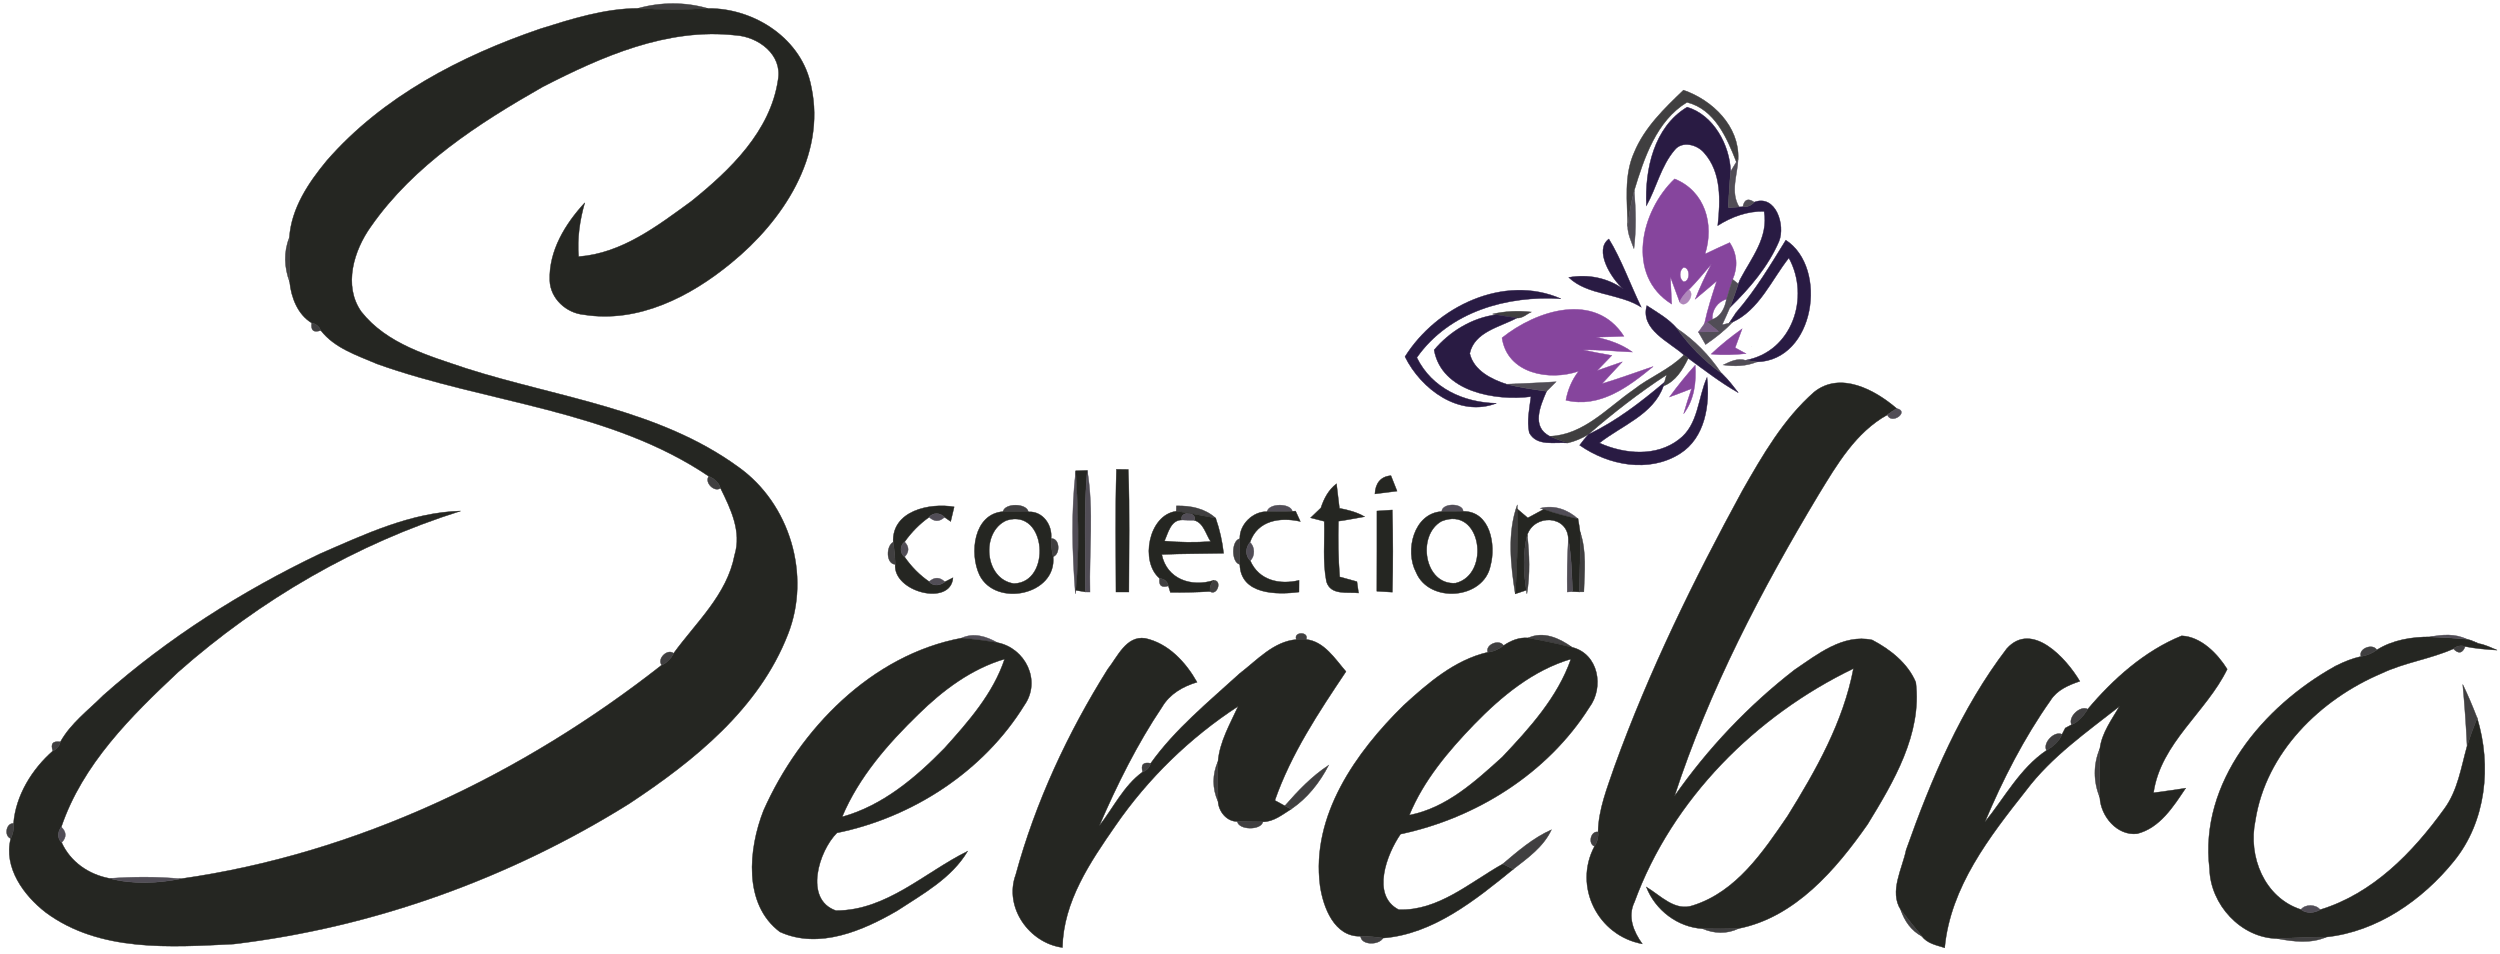 <?xml version="1.0" encoding="UTF-8" ?>
<!DOCTYPE svg PUBLIC "-//W3C//DTD SVG 1.1//EN" "http://www.w3.org/Graphics/SVG/1.1/DTD/svg11.dtd">
<svg width="587pt" height="224pt" viewBox="0 0 587 224" version="1.1" xmlns="http://www.w3.org/2000/svg">
<path fill="#393839" stroke="#393839" stroke-width="0.094" opacity="0.96" d=" M 149.79 1.96 C 155.14 0.47 160.87 0.44 166.21 1.98 C 160.74 2.31 155.26 2.30 149.79 1.96 Z" />
<path fill="#252622" stroke="#252622" stroke-width="0.094" opacity="1.00" d=" M 126.84 6.77 C 134.29 4.43 141.91 2.01 149.79 1.96 C 155.26 2.30 160.74 2.31 166.21 1.98 C 177.17 1.87 188.42 9.19 190.49 20.40 C 193.96 36.62 183.76 51.92 171.70 61.74 C 162.12 69.64 149.85 75.94 137.08 73.89 C 132.96 73.51 129.22 70.11 129.08 65.86 C 128.84 58.88 132.72 52.57 137.30 47.61 C 136.12 51.72 135.51 55.98 135.86 60.25 C 145.99 59.50 154.39 53.04 162.31 47.27 C 171.43 39.94 180.91 30.84 182.69 18.72 C 183.74 12.81 178.04 8.61 172.69 8.28 C 156.66 6.48 141.29 13.27 127.36 20.43 C 112.33 29.00 97.17 38.76 87.11 53.16 C 83.09 58.76 80.52 67.07 84.84 73.19 C 90.85 80.82 100.70 83.54 109.52 86.52 C 131.02 93.37 154.66 96.04 173.36 109.65 C 185.49 118.26 190.46 135.08 185.01 148.92 C 178.22 166.41 162.92 178.68 147.71 188.72 C 119.67 206.24 87.71 217.75 54.86 221.67 C 40.02 222.40 23.40 223.60 10.76 214.26 C 5.59 210.28 0.77 203.69 2.53 196.87 C 3.06 195.77 3.31 194.56 3.18 193.35 C 3.68 186.81 7.53 180.57 12.41 176.32 C 13.35 175.90 13.94 175.19 14.18 174.19 C 16.61 169.81 20.77 166.75 24.26 163.25 C 39.45 149.79 56.78 138.81 75.07 130.06 C 85.62 125.47 96.45 120.32 108.16 119.98 C 83.67 127.67 61.04 140.83 41.83 157.80 C 30.73 168.21 19.40 179.43 14.39 194.18 C 13.53 195.28 13.40 196.83 14.48 197.84 C 16.57 202.41 20.85 205.34 25.73 206.25 C 31.19 207.67 36.91 207.42 42.41 206.34 C 83.79 200.47 122.69 181.82 155.38 156.15 C 156.63 155.61 157.57 154.60 158.16 153.40 C 163.47 146.10 170.70 139.64 172.48 130.34 C 174.18 124.82 171.56 119.46 169.17 114.61 C 168.76 113.29 167.69 112.34 166.43 111.84 C 143.18 96.15 114.37 94.67 88.56 85.46 C 83.88 83.45 78.55 81.76 75.32 77.58 C 74.90 76.64 74.19 76.06 73.19 75.83 C 69.92 73.89 68.36 69.84 68.01 66.19 C 67.91 62.71 67.90 59.24 67.95 55.76 C 68.41 48.89 72.44 42.88 76.72 37.72 C 89.84 22.66 108.17 13.15 126.84 6.77 Z" />
<path fill="#393839" stroke="#393839" stroke-width="0.094" opacity="0.96" d=" M 395.28 21.16 C 402.12 23.52 408.44 29.69 408.12 37.33 L 407.70 38.03 C 405.48 32.36 402.62 25.66 396.10 24.02 C 388.93 28.36 386.03 37.12 383.71 44.75 C 383.01 47.53 382.46 50.35 382.18 53.20 C 382.11 47.40 381.24 41.26 383.71 35.79 C 386.14 29.93 390.78 25.46 395.28 21.16 Z" />
<path fill="#291b43" stroke="#291b43" stroke-width="0.094" opacity="1.00" d=" M 396.14 25.15 C 402.33 27.00 406.15 34.02 406.36 40.24 C 406.09 43.08 405.94 45.93 405.78 48.77 C 406.43 48.73 407.72 48.64 408.36 48.59 L 409.22 48.55 C 410.28 48.63 411.17 48.27 411.89 47.46 C 416.97 45.58 419.24 52.87 417.72 56.65 C 415.15 62.62 410.80 67.71 406.18 72.21 C 406.88 70.38 407.52 68.52 408.15 66.66 L 408.40 66.02 C 408.46 65.90 408.57 65.64 408.63 65.51 C 411.28 60.51 415.27 55.72 414.21 49.63 C 410.29 49.54 406.60 50.90 403.33 52.97 C 403.94 47.20 404.27 40.51 400.12 35.88 C 398.50 33.94 394.97 33.00 393.21 35.22 C 389.99 38.99 388.96 44.04 386.58 48.31 C 386.18 39.80 388.33 29.82 396.14 25.15 Z" />
<path fill="#4e4a53" stroke="#4e4a53" stroke-width="0.094" opacity="0.98" d=" M 407.70 38.03 L 408.12 37.33 C 407.96 41.11 406.22 45.05 408.36 48.59 C 407.72 48.64 406.43 48.73 405.78 48.77 C 405.94 45.93 406.09 43.08 406.36 40.24 C 406.69 39.69 407.37 38.58 407.70 38.03 Z" />
<path fill="#86459d" stroke="#86459d" stroke-width="0.094" opacity="1.00" d=" M 393.20 42.00 C 400.35 44.88 402.56 52.68 400.34 59.65 C 402.25 58.72 404.19 57.84 406.13 56.96 C 407.90 59.58 408.10 62.72 406.82 65.60 C 406.33 67.14 405.82 68.69 405.38 70.25 C 403.28 70.83 401.91 72.83 402.06 74.99 C 401.76 75.15 401.16 75.48 400.86 75.64 L 400.21 76.00 C 400.93 72.59 402.01 69.28 403.10 65.97 C 401.41 67.40 399.75 68.85 398.04 70.24 C 399.15 67.44 400.43 64.71 401.82 62.04 C 400.09 64.08 398.39 66.15 396.51 68.05 C 395.65 68.87 394.86 69.79 394.38 70.89 C 393.65 68.94 392.93 66.98 392.21 65.02 C 392.29 67.15 392.42 69.27 392.51 71.40 C 381.68 64.66 385.24 49.55 393.20 42.00 M 395.24 62.81 C 394.26 63.56 394.25 65.38 395.24 66.13 C 396.91 66.31 396.92 62.62 395.24 62.81 Z" />
<path fill="#4e4a53" stroke="#4e4a53" stroke-width="0.094" opacity="0.98" d=" M 382.18 53.20 C 382.46 50.35 383.01 47.53 383.71 44.75 C 384.10 49.29 384.20 53.87 383.65 58.40 C 383.05 56.71 382.20 55.03 382.18 53.20 Z" />
<path fill="#4e4a53" stroke="#4e4a53" stroke-width="0.094" opacity="0.98" d=" M 409.22 48.55 C 409.55 46.83 410.44 46.47 411.89 47.46 C 411.17 48.27 410.28 48.63 409.22 48.55 Z" />
<path fill="#393839" stroke="#393839" stroke-width="0.094" opacity="0.96" d=" M 68.01 66.19 C 66.74 62.81 66.57 59.14 67.95 55.76 C 67.90 59.24 67.91 62.71 68.01 66.19 Z" />
<path fill="#291b43" stroke="#291b43" stroke-width="0.094" opacity="1.00" d=" M 381.16 67.88 C 378.18 65.25 374.24 58.69 377.76 56.11 C 380.60 60.69 382.83 66.88 385.36 72.12 C 380.09 68.80 372.75 69.38 368.34 65.14 C 372.85 64.32 377.43 65.22 381.16 67.88 Z" />
<path fill="#291b43" stroke="#291b43" stroke-width="0.094" opacity="1.00" d=" M 419.31 56.38 C 429.35 62.93 426.11 84.65 412.51 84.98 C 411.85 84.89 410.51 84.69 409.84 84.59 C 420.81 82.61 425.09 69.79 420.02 60.56 C 415.93 65.75 413.08 72.75 406.80 75.64 L 406.01 75.85 C 406.37 75.31 407.08 74.23 407.44 73.69 C 407.51 73.59 407.65 73.39 407.72 73.29 C 412.22 68.09 415.71 62.20 419.31 56.38 Z" />
<path fill="#70547c" stroke="#70547c" stroke-width="0.094" opacity="0.94" d=" M 408.40 66.02 C 408.46 65.90 408.57 65.64 408.63 65.51 C 408.57 65.64 408.46 65.90 408.40 66.02 Z" />
<path fill="#4e4a53" stroke="#4e4a53" stroke-width="0.094" opacity="0.98" d=" M 405.38 70.25 C 405.82 68.69 406.33 67.14 406.82 65.60 C 407.15 65.86 407.82 66.40 408.15 66.66 C 407.52 68.52 406.88 70.38 406.18 72.21 C 405.62 73.59 404.96 74.93 404.35 76.28 C 404.76 76.18 405.60 75.96 406.01 75.85 L 406.80 75.64 C 404.92 77.66 402.74 79.34 400.47 80.90 C 399.91 79.92 399.35 78.94 398.79 77.96 C 400.37 77.93 401.95 77.89 403.54 77.84 C 402.65 77.09 401.76 76.36 400.86 75.64 C 401.16 75.48 401.76 75.15 402.06 74.99 C 404.12 74.29 405.00 72.23 405.38 70.25 Z" />
<path fill="#291b43" stroke="#291b43" stroke-width="0.094" opacity="1.00" d=" M 329.89 83.75 C 337.26 71.99 353.11 64.29 366.50 70.14 C 353.83 69.35 340.29 73.14 332.67 83.96 C 336.19 91.15 343.62 94.51 351.35 94.69 C 342.63 98.05 333.66 91.40 329.89 83.75 Z" />
<path fill="#a97db5" stroke="#a97db5" stroke-width="0.094" opacity="0.92" d=" M 394.38 70.89 C 394.86 69.79 395.65 68.87 396.51 68.05 C 398.23 69.06 395.64 72.80 394.38 70.89 Z" />
<path fill="#86459d" stroke="#86459d" stroke-width="0.094" opacity="1.00" d=" M 352.67 79.32 C 360.70 72.88 374.53 68.38 381.30 78.96 C 379.13 79.06 376.96 79.11 374.79 79.16 C 377.80 79.82 380.77 80.81 383.28 82.66 C 379.42 82.50 375.58 82.08 371.72 82.16 C 373.95 82.65 376.19 83.06 378.45 83.46 C 377.31 84.65 376.15 85.83 375.01 87.02 C 376.98 86.32 378.95 85.63 380.93 84.95 C 379.35 86.68 377.74 88.37 376.16 90.09 C 380.20 88.88 384.16 87.41 388.16 86.06 C 382.39 90.80 375.65 95.90 367.67 93.98 C 368.13 91.49 369.11 89.15 370.67 87.16 C 363.79 89.52 353.92 87.77 352.67 79.32 M 373.27 87.27 C 373.77 87.77 373.77 87.77 373.27 87.27 Z" />
<path fill="#291b43" stroke="#291b43" stroke-width="0.094" opacity="1.00" d=" M 386.67 71.75 C 389.15 73.37 391.82 74.86 393.76 77.14 C 396.64 81.16 400.11 84.70 404.14 87.58 C 404.22 87.66 404.40 87.81 404.49 87.89 C 405.85 89.20 407.00 90.71 408.15 92.20 C 404.00 89.86 400.23 86.92 396.39 84.12 C 396.14 83.93 395.64 83.54 395.38 83.35 C 391.94 80.22 385.09 77.43 386.67 71.75 Z" />
<path fill="#393839" stroke="#393839" stroke-width="0.094" opacity="0.96" d=" M 350.43 73.74 C 353.42 73.05 356.49 72.92 359.54 73.26 C 358.44 73.75 357.45 74.80 356.17 74.66 C 354.53 74.45 352.92 74.14 351.31 73.89 L 350.43 73.74 Z" />
<path fill="#4e4a53" stroke="#4e4a53" stroke-width="0.094" opacity="0.98" d=" M 407.44 73.69 C 407.51 73.59 407.65 73.39 407.72 73.29 C 407.65 73.39 407.51 73.59 407.44 73.69 Z" />
<path fill="#291b43" stroke="#291b43" stroke-width="0.094" opacity="1.00" d=" M 336.73 82.17 C 340.35 77.86 345.67 74.59 351.31 73.89 C 352.92 74.14 354.53 74.45 356.17 74.66 C 352.20 76.80 346.22 77.88 345.10 82.98 C 346.01 86.97 350.17 89.06 353.75 90.21 C 356.83 90.97 359.98 91.42 363.13 91.88 C 361.68 95.29 359.47 100.20 363.91 102.45 C 365.28 103.04 366.69 103.56 368.12 104.01 C 365.09 103.75 360.83 104.90 359.07 101.60 C 358.47 98.80 359.12 95.93 359.47 93.13 C 351.08 94.20 338.48 91.99 336.73 82.17 Z" />
<path fill="#393839" stroke="#393839" stroke-width="0.094" opacity="0.96" d=" M 73.19 75.83 C 74.19 76.06 74.90 76.64 75.32 77.58 C 73.64 78.17 72.93 77.59 73.19 75.83 Z" />
<path fill="#70547c" stroke="#70547c" stroke-width="0.094" opacity="0.94" d=" M 398.79 77.96 C 399.14 77.47 399.85 76.49 400.21 76.00 L 400.86 75.64 C 401.76 76.36 402.65 77.09 403.54 77.84 C 401.95 77.89 400.37 77.93 398.79 77.96 Z" />
<path fill="#4e4a53" stroke="#4e4a53" stroke-width="0.094" opacity="0.98" d=" M 393.76 77.14 C 397.89 79.87 401.39 83.47 404.14 87.58 C 400.11 84.70 396.64 81.16 393.76 77.14 Z" />
<path fill="#86459d" stroke="#86459d" stroke-width="0.094" opacity="1.00" d=" M 401.77 83.14 C 404.04 80.98 406.50 79.03 409.05 77.21 C 408.52 78.70 407.97 80.18 407.41 81.65 C 408.25 82.11 409.09 82.57 409.94 83.03 C 407.22 83.31 404.49 83.43 401.77 83.14 Z" />
<path fill="#70547c" stroke="#70547c" stroke-width="0.094" opacity="0.94" d=" M 411.22 81.27 C 411.72 81.78 411.72 81.78 411.22 81.27 Z" />
<path fill="#393839" stroke="#393839" stroke-width="0.094" opacity="0.96" d=" M 395.38 83.35 C 395.64 83.54 396.14 83.93 396.39 84.12 C 395.10 86.77 393.46 89.53 390.57 90.64 L 390.82 89.75 C 390.95 89.31 391.20 88.45 391.32 88.01 C 384.87 92.22 378.77 96.96 372.95 102.00 C 371.45 102.91 369.82 103.61 368.12 104.01 C 366.69 103.56 365.28 103.04 363.91 102.45 C 371.91 102.07 377.39 95.78 383.55 91.52 C 387.32 88.54 391.97 86.81 395.38 83.35 Z" />
<path fill="#4e4a53" stroke="#4e4a53" stroke-width="0.094" opacity="0.98" d=" M 404.61 85.69 C 406.24 84.91 407.98 84.01 409.84 84.59 C 410.51 84.69 411.85 84.89 412.51 84.98 C 409.99 86.00 407.27 86.08 404.61 85.69 Z" />
<path fill="#86459d" stroke="#86459d" stroke-width="0.094" opacity="1.00" d=" M 392.00 93.21 C 393.89 90.63 395.90 88.13 398.04 85.74 C 398.32 89.75 397.81 93.86 395.32 97.15 C 395.89 95.17 396.52 93.20 397.19 91.24 C 395.46 91.93 393.73 92.59 392.00 93.21 Z" />
<path fill="#19171a" stroke="#19171a" stroke-width="0.094" opacity="0.48" d=" M 373.27 87.27 C 373.77 87.77 373.77 87.77 373.27 87.27 Z" />
<path fill="#19171a" stroke="#19171a" stroke-width="0.094" opacity="0.48" d=" M 404.14 87.58 C 404.22 87.66 404.40 87.81 404.49 87.89 C 404.40 87.81 404.22 87.66 404.14 87.58 Z" />
<path fill="#4e4a53" stroke="#4e4a53" stroke-width="0.094" opacity="0.98" d=" M 353.75 90.21 C 357.62 90.04 361.50 89.89 365.37 89.64 C 364.62 90.38 363.87 91.13 363.13 91.88 C 359.98 91.42 356.83 90.97 353.75 90.21 Z" />
<path fill="#291b43" stroke="#291b43" stroke-width="0.094" opacity="1.00" d=" M 394.19 103.20 C 398.81 99.79 398.64 93.46 400.81 88.61 C 401.52 95.02 400.38 102.76 394.48 106.51 C 387.20 111.12 377.64 109.28 370.90 104.53 C 371.56 103.67 372.21 102.80 372.95 102.00 C 379.53 98.88 385.28 94.41 390.82 89.75 L 390.57 90.64 C 388.26 97.32 380.73 99.92 375.55 104.02 C 381.39 106.63 388.87 107.33 394.19 103.20 Z" />
<path fill="#252622" stroke="#252622" stroke-width="0.094" opacity="1.00" d=" M 425.96 92.05 C 432.12 87.11 440.26 91.54 445.35 95.92 C 444.58 96.38 443.85 96.87 443.14 97.40 C 435.71 101.54 431.35 109.03 427.05 116.06 C 413.56 138.54 401.33 161.94 393.17 186.93 C 401.00 175.72 410.53 165.67 421.34 157.29 C 426.68 153.68 432.72 148.79 439.59 150.26 C 443.78 152.45 447.98 155.74 449.83 160.20 C 451.32 172.35 444.62 183.57 438.52 193.54 C 431.10 204.15 421.48 215.41 408.20 218.02 C 405.38 218.11 402.55 218.11 399.74 218.05 C 393.91 217.71 388.64 213.68 386.56 208.26 C 389.90 210.26 393.29 214.11 397.58 212.58 C 407.72 209.35 413.98 200.00 419.70 191.64 C 426.37 180.90 432.80 169.54 435.19 156.98 C 412.22 168.05 392.61 187.63 383.77 211.80 C 382.10 215.24 383.55 218.75 385.61 221.62 C 375.19 219.72 369.35 208.15 374.39 198.72 C 375.03 197.71 375.35 196.54 375.23 195.35 C 375.32 190.02 377.37 185.02 379.06 180.04 C 387.17 157.59 397.72 136.11 409.13 115.17 C 413.85 106.90 418.74 98.39 425.96 92.05 Z" />
<path fill="#4e4a53" stroke="#4e4a53" stroke-width="0.094" opacity="0.98" d=" M 445.35 95.92 C 448.46 96.57 444.13 99.88 443.14 97.40 C 443.85 96.87 444.58 96.38 445.35 95.92 Z" />
<path fill="#252622" stroke="#252622" stroke-width="0.094" opacity="1.00" d=" M 262.14 110.19 C 262.83 110.20 264.22 110.22 264.92 110.23 C 265.29 119.82 265.06 129.41 265.06 139.00 C 264.30 139.00 262.79 139.00 262.03 139.00 C 262.00 129.40 261.85 119.79 262.14 110.19 Z" />
<path fill="#4e4a53" stroke="#4e4a53" stroke-width="0.094" opacity="0.98" d=" M 252.50 139.45 C 251.75 129.86 251.49 120.11 252.59 110.54 C 253.17 119.87 253.53 129.28 252.60 138.60 L 252.50 139.45 Z" />
<path fill="#252622" stroke="#252622" stroke-width="0.094" opacity="1.00" d=" M 252.59 110.54 C 253.27 110.52 254.62 110.47 255.29 110.45 C 254.44 119.94 254.92 129.48 254.88 138.99 C 254.31 138.90 253.17 138.70 252.60 138.60 C 253.53 129.28 253.17 119.87 252.59 110.54 Z" />
<path fill="#4e4a53" stroke="#4e4a53" stroke-width="0.094" opacity="0.98" d=" M 255.29 110.45 C 256.87 119.87 255.70 129.50 255.93 139.01 L 254.88 138.99 C 254.92 129.48 254.44 119.94 255.29 110.45 Z" />
<path fill="#393839" stroke="#393839" stroke-width="0.094" opacity="0.96" d=" M 166.43 111.84 C 167.69 112.34 168.76 113.29 169.17 114.61 C 167.74 115.69 165.34 113.25 166.43 111.84 Z" />
<path fill="#252622" stroke="#252622" stroke-width="0.094" opacity="1.00" d=" M 322.83 115.97 C 322.93 113.59 324.10 111.87 326.59 111.68 C 327.06 112.89 327.54 114.10 328.03 115.31 C 326.29 115.55 324.56 115.77 322.83 115.97 Z" />
<path fill="#252622" stroke="#252622" stroke-width="0.094" opacity="1.00" d=" M 310.15 119.25 C 310.86 117.06 311.95 115.01 313.81 113.58 C 314.04 115.50 314.29 117.42 314.50 119.34 C 316.54 119.74 318.60 120.25 320.41 121.32 C 318.36 121.66 316.33 122.10 314.27 122.37 C 314.16 126.73 314.22 131.10 314.56 135.45 C 315.91 135.82 317.25 136.20 318.61 136.57 C 318.71 137.23 318.90 138.56 318.99 139.23 C 316.37 138.96 312.39 139.87 311.44 136.52 C 310.53 131.88 311.08 127.10 310.93 122.40 C 310.13 122.20 308.52 121.78 307.72 121.58 C 308.54 120.81 309.35 120.04 310.15 119.25 Z" />
<path fill="#252622" stroke="#252622" stroke-width="0.094" opacity="1.00" d=" M 209.72 127.29 C 209.41 119.92 218.26 118.02 224.04 119.01 C 223.84 119.87 223.42 121.58 223.22 122.44 C 222.85 122.19 222.13 121.69 221.77 121.44 C 220.79 120.40 219.12 120.26 218.17 121.42 C 215.92 123.01 213.99 124.99 212.40 127.23 C 211.26 128.15 211.26 129.84 212.39 130.76 C 213.96 133.02 215.89 135.01 218.17 136.57 C 219.14 137.74 220.77 137.50 221.85 136.62 C 222.33 136.38 223.28 135.89 223.76 135.65 C 223.25 142.48 209.65 139.01 210.20 132.52 C 210.16 130.76 209.98 129.02 209.72 127.29 Z" />
<path fill="#393839" stroke="#393839" stroke-width="0.094" opacity="0.96" d=" M 235.51 120.12 C 235.92 118.08 241.07 118.12 241.46 120.18 C 239.47 120.16 237.49 120.14 235.51 120.12 Z" />
<path fill="#393839" stroke="#393839" stroke-width="0.094" opacity="0.96" d=" M 276.22 118.78 C 279.56 118.71 282.89 119.35 285.44 121.66 C 282.35 121.11 279.29 120.44 276.18 120.04 L 276.22 118.78 Z" />
<path fill="#4e4a53" stroke="#4e4a53" stroke-width="0.094" opacity="0.98" d=" M 297.51 120.13 C 297.92 118.12 302.99 118.10 303.45 120.05 C 301.47 120.20 299.49 120.15 297.51 120.13 Z" />
<path fill="#4e4a53" stroke="#4e4a53" stroke-width="0.094" opacity="0.98" d=" M 338.52 120.10 C 338.58 118.08 343.46 118.04 343.56 120.06 C 341.87 120.10 340.20 120.11 338.52 120.10 Z" />
<path fill="#393839" stroke="#393839" stroke-width="0.094" opacity="0.96" d=" M 355.78 139.44 C 354.70 132.62 353.88 125.13 356.26 118.53 L 356.27 119.51 C 356.39 126.15 356.30 132.81 355.78 139.44 Z" />
<path fill="#4e4a53" stroke="#4e4a53" stroke-width="0.094" opacity="0.98" d=" M 361.67 119.33 C 364.95 118.52 368.06 119.64 370.52 121.83 C 367.78 121.23 365.07 120.52 362.44 119.59 L 361.67 119.33 Z" />
<path fill="#252622" stroke="#252622" stroke-width="0.094" opacity="1.00" d=" M 229.99 135.02 C 227.57 129.92 228.62 120.67 235.51 120.12 C 237.49 120.14 239.47 120.16 241.46 120.18 C 244.86 119.98 247.14 123.28 246.80 126.45 C 246.77 127.88 246.96 129.31 247.28 130.71 C 248.15 139.71 233.79 142.67 229.99 135.02 M 236.34 122.19 C 230.22 124.88 231.14 136.03 238.05 137.02 C 247.00 136.84 245.75 119.24 236.34 122.19 Z" />
<path fill="#252622" stroke="#252622" stroke-width="0.094" opacity="1.00" d=" M 272.28 135.80 C 267.64 131.96 269.64 120.90 276.18 120.04 C 279.29 120.44 282.35 121.11 285.44 121.66 C 286.38 124.33 286.99 127.09 287.31 129.91 C 282.46 130.02 277.62 129.98 272.78 130.20 C 273.98 136.02 279.73 137.91 284.97 136.27 C 284.30 137.01 284.02 137.88 284.10 138.87 C 281.01 139.07 277.91 139.13 274.81 139.10 C 274.69 138.72 274.45 137.95 274.33 137.57 C 274.08 136.53 273.40 135.94 272.28 135.80 M 277.50 122.08 C 274.87 122.11 274.29 125.13 273.41 127.03 C 277.02 127.36 280.65 127.41 284.26 127.14 C 283.12 125.45 282.61 122.78 280.42 122.17 C 281.15 120.10 276.87 119.98 277.50 122.08 Z" />
<path fill="#252622" stroke="#252622" stroke-width="0.094" opacity="1.00" d=" M 291.11 126.48 C 291.02 123.14 294.18 120.04 297.51 120.13 C 299.49 120.15 301.47 120.20 303.45 120.05 L 304.20 120.00 C 304.48 120.61 305.04 121.83 305.32 122.44 C 300.58 121.38 295.26 122.14 293.49 127.36 C 292.42 128.57 292.36 130.47 293.55 131.63 C 295.59 136.30 300.44 137.36 305.02 136.26 C 305.01 136.95 305.00 138.32 305.00 139.01 C 299.79 139.70 291.28 139.64 291.11 132.52 C 291.12 130.51 291.12 128.49 291.11 126.48 Z" />
<path fill="#252622" stroke="#252622" stroke-width="0.094" opacity="1.00" d=" M 323.30 119.98 C 324.50 119.90 325.71 119.82 326.92 119.74 C 327.08 126.17 327.09 132.61 326.93 139.04 C 325.71 138.96 324.49 138.89 323.28 138.82 C 323.31 132.54 323.30 126.26 323.30 119.98 Z" />
<path fill="#252622" stroke="#252622" stroke-width="0.094" opacity="1.00" d=" M 332.49 134.37 C 329.78 129.27 331.98 120.49 338.52 120.10 C 340.20 120.11 341.87 120.10 343.56 120.06 C 349.91 120.01 351.28 127.94 349.97 132.80 C 348.39 140.77 335.56 141.76 332.49 134.37 M 338.49 122.38 C 332.59 125.65 334.40 137.47 341.79 136.92 C 350.12 134.85 347.80 118.66 338.49 122.38 Z" />
<path fill="#252622" stroke="#252622" stroke-width="0.094" opacity="1.00" d=" M 355.78 139.44 C 356.30 132.81 356.39 126.15 356.27 119.51 C 357.08 120.21 357.90 120.91 358.73 121.60 C 359.96 120.92 361.19 120.26 362.44 119.59 C 365.07 120.52 367.78 121.23 370.52 121.83 C 370.71 122.85 370.87 123.88 371.01 124.92 C 371.14 129.60 370.89 134.29 370.83 138.98 C 370.43 138.96 369.62 138.93 369.22 138.91 C 369.07 134.81 368.97 130.69 368.25 126.64 C 368.14 120.89 360.26 120.64 358.60 125.60 C 357.57 129.85 357.68 134.28 358.39 138.58 C 357.73 138.79 356.43 139.23 355.78 139.44 Z" />
<path fill="#4e4a53" stroke="#4e4a53" stroke-width="0.094" opacity="0.98" d=" M 218.17 121.42 C 219.12 120.26 220.79 120.40 221.77 121.44 C 220.56 122.55 219.37 122.54 218.17 121.42 Z" />
<path fill="#4e4a53" stroke="#4e4a53" stroke-width="0.094" opacity="0.98" d=" M 277.50 122.08 C 276.87 119.98 281.15 120.10 280.42 122.17 C 279.45 122.17 278.47 122.14 277.50 122.08 Z" />
<path fill="#393839" stroke="#393839" stroke-width="0.094" opacity="0.96" d=" M 371.01 124.92 C 372.57 129.44 372.04 134.28 371.89 138.96 L 370.83 138.98 C 370.89 134.29 371.14 129.60 371.01 124.92 Z" />
<path fill="#393839" stroke="#393839" stroke-width="0.094" opacity="0.96" d=" M 246.80 126.45 C 248.84 126.32 249.03 130.09 247.28 130.71 C 246.96 129.31 246.77 127.88 246.80 126.45 Z" />
<path fill="#393839" stroke="#393839" stroke-width="0.094" opacity="0.96" d=" M 291.11 132.52 C 289.09 132.08 289.08 126.93 291.11 126.48 C 291.12 128.49 291.12 130.51 291.11 132.52 Z" />
<path fill="#393839" stroke="#393839" stroke-width="0.094" opacity="0.96" d=" M 358.39 138.58 C 357.68 134.28 357.57 129.85 358.60 125.60 C 359.10 130.20 359.29 134.86 358.51 139.44 L 358.39 138.58 Z" />
<path fill="#393839" stroke="#393839" stroke-width="0.094" opacity="0.96" d=" M 209.72 127.29 C 209.98 129.02 210.16 130.76 210.20 132.52 C 208.02 132.40 208.02 128.25 209.72 127.29 Z" />
<path fill="#4e4a53" stroke="#4e4a53" stroke-width="0.094" opacity="0.98" d=" M 212.39 130.76 C 211.26 129.84 211.26 128.15 212.40 127.23 C 213.51 128.41 213.51 129.59 212.39 130.76 Z" />
<path fill="#4e4a53" stroke="#4e4a53" stroke-width="0.094" opacity="0.98" d=" M 293.55 131.63 C 292.36 130.47 292.42 128.57 293.49 127.36 C 294.67 128.31 294.72 130.65 293.55 131.63 Z" />
<path fill="#4e4a53" stroke="#4e4a53" stroke-width="0.094" opacity="0.98" d=" M 368.25 126.64 C 368.97 130.69 369.07 134.81 369.22 138.91 L 367.99 139.00 C 367.94 134.88 367.98 130.75 368.25 126.64 Z" />
<path fill="#4e4a53" stroke="#4e4a53" stroke-width="0.094" opacity="0.98" d=" M 218.17 136.57 C 219.41 135.45 220.64 135.47 221.85 136.62 C 220.77 137.50 219.14 137.74 218.17 136.57 Z" />
<path fill="#393839" stroke="#393839" stroke-width="0.094" opacity="0.96" d=" M 272.28 135.80 C 273.40 135.94 274.08 136.53 274.33 137.57 C 272.72 138.07 272.03 137.48 272.28 135.80 Z" />
<path fill="#393839" stroke="#393839" stroke-width="0.094" opacity="0.96" d=" M 284.97 136.27 C 287.05 136.23 285.78 140.02 284.10 138.87 C 284.02 137.88 284.30 137.01 284.97 136.27 Z" />
<path fill="#4e4a53" stroke="#4e4a53" stroke-width="0.094" opacity="0.98" d=" M 225.77 149.82 C 228.63 148.49 231.58 149.43 234.17 150.88 C 231.38 150.42 228.58 150.04 225.77 149.82 Z" />
<path fill="#393839" stroke="#393839" stroke-width="0.094" opacity="0.96" d=" M 304.39 150.16 C 303.61 148.27 307.43 148.24 306.69 150.14 C 306.11 150.14 304.96 150.15 304.39 150.16 Z" />
<path fill="#393839" stroke="#393839" stroke-width="0.094" opacity="0.96" d=" M 358.80 149.79 C 362.42 148.14 366.14 149.83 369.12 151.98 C 365.70 151.14 362.26 150.41 358.80 149.79 Z" />
<path fill="#252622" stroke="#252622" stroke-width="0.094" opacity="1.00" d=" M 490.20 166.51 C 496.17 159.41 503.58 152.81 512.25 149.29 C 516.76 149.48 520.65 153.43 522.95 157.12 C 518.10 167.14 507.32 174.47 505.65 186.14 C 508.17 185.82 510.68 185.45 513.19 185.07 C 510.30 189.38 507.16 194.41 501.79 195.76 C 497.09 196.29 493.24 191.64 493.04 187.23 C 493.01 183.41 493.00 179.60 493.05 175.79 C 493.50 172.08 495.83 168.99 497.66 165.84 C 489.91 171.94 481.68 177.67 475.69 185.64 C 467.12 196.50 457.96 208.28 456.61 222.54 C 454.71 221.93 452.53 221.56 451.28 219.85 C 449.57 217.80 447.91 215.72 446.29 213.61 C 443.55 209.30 446.65 204.04 447.56 199.56 C 453.43 182.96 460.45 166.35 471.20 152.28 C 477.11 145.72 485.20 154.60 488.35 159.96 C 485.70 160.86 482.97 162.01 481.44 164.49 C 475.20 173.34 470.24 183.07 466.04 193.03 C 470.69 187.30 474.27 180.40 480.52 176.19 C 482.04 175.28 483.47 174.11 484.16 172.42 C 484.35 172.05 484.74 171.31 484.93 170.94 C 485.30 170.74 486.04 170.35 486.41 170.15 C 488.09 169.45 489.25 168.01 490.20 166.51 Z" />
<path fill="#252622" stroke="#252622" stroke-width="0.094" opacity="1.00" d=" M 558.08 152.60 C 561.79 150.25 566.28 149.54 570.60 149.54 C 573.48 149.64 576.35 149.82 579.23 150.08 L 580.06 150.31 C 580.54 150.51 581.50 150.91 581.98 151.11 C 583.50 151.35 584.89 152.07 586.32 152.65 C 583.80 152.49 581.28 152.29 578.82 151.80 C 577.80 151.47 576.88 151.65 576.06 152.34 C 570.60 154.76 564.55 155.55 559.13 158.14 C 544.72 164.25 532.01 176.75 529.55 192.71 C 527.78 201.09 531.68 210.80 540.27 213.56 C 541.61 214.56 543.36 214.41 544.76 213.60 C 557.17 209.82 566.53 200.16 573.92 189.91 C 577.09 185.59 577.86 180.21 579.27 175.18 C 579.96 172.94 580.78 170.75 581.63 168.57 C 585.07 179.80 583.75 192.86 576.20 202.17 C 568.81 211.33 558.13 218.76 546.24 220.01 C 542.38 220.05 538.52 220.20 534.66 220.38 C 526.15 220.22 518.99 212.38 518.80 203.99 C 516.32 183.66 531.40 165.87 548.14 156.52 C 548.25 156.46 548.46 156.35 548.57 156.30 C 550.41 155.36 552.34 154.59 554.36 154.14 C 555.70 153.93 556.97 153.39 558.08 152.60 Z" />
<path fill="#4e4a53" stroke="#4e4a53" stroke-width="0.094" opacity="0.98" d=" M 570.60 149.54 C 573.48 148.96 576.50 148.77 579.23 150.08 C 576.35 149.82 573.48 149.64 570.60 149.54 Z" />
<path fill="#252622" stroke="#252622" stroke-width="0.094" opacity="1.00" d=" M 179.28 190.30 C 187.77 171.17 204.66 153.77 225.77 149.82 C 228.58 150.04 231.38 150.42 234.17 150.88 C 240.76 152.16 244.55 159.84 240.53 165.57 C 230.97 181.09 214.29 191.94 196.52 195.56 C 192.29 199.74 188.68 211.18 196.28 213.81 C 208.16 213.82 217.13 204.82 227.20 199.86 C 223.44 206.20 216.71 209.88 210.72 213.80 C 202.63 218.52 192.29 222.98 183.12 218.81 C 174.46 212.33 175.75 199.29 179.28 190.30 M 215.67 167.68 C 208.46 174.68 201.66 182.45 197.73 191.80 C 207.24 189.17 214.97 182.62 221.73 175.71 C 227.38 169.44 233.17 162.89 235.89 154.74 C 228.08 157.05 221.41 162.05 215.67 167.68 Z" />
<path fill="#252622" stroke="#252622" stroke-width="0.094" opacity="1.00" d=" M 260.08 157.14 C 262.38 154.25 264.41 149.24 268.86 149.87 C 274.33 151.04 278.41 155.47 281.07 160.18 C 277.77 161.16 274.67 162.93 272.88 165.97 C 267.00 174.73 262.28 184.25 258.10 193.92 C 261.44 189.67 263.83 184.47 268.30 181.25 C 269.26 180.89 269.89 180.22 270.18 179.23 C 275.92 171.17 283.81 164.77 291.10 158.11 C 295.16 155.01 299.01 150.62 304.39 150.16 C 304.96 150.15 306.11 150.14 306.69 150.14 C 310.94 150.61 313.46 154.70 316.04 157.68 C 309.64 167.24 303.16 176.99 299.34 187.93 C 299.93 188.25 301.09 188.89 301.68 189.21 C 302.05 189.40 302.79 189.79 303.16 189.98 C 301.11 191.26 299.06 192.96 296.52 192.97 C 294.52 192.94 292.52 192.92 290.52 192.89 C 288.01 192.90 286.14 190.54 286.00 188.18 C 285.92 185.05 285.90 181.91 285.99 178.77 C 286.39 174.12 288.82 170.00 290.72 165.83 C 279.41 173.20 269.57 182.76 261.91 193.87 C 255.98 202.43 249.68 211.67 249.46 222.48 C 241.68 221.44 235.69 213.06 238.49 205.39 C 243.13 188.35 250.71 172.09 260.08 157.14 Z" />
<path fill="#252622" stroke="#252622" stroke-width="0.094" opacity="1.00" d=" M 353.04 151.58 C 354.72 150.42 356.72 149.60 358.80 149.79 C 362.26 150.41 365.70 151.14 369.12 151.98 C 375.34 153.52 376.71 161.37 373.17 166.10 C 363.39 181.58 346.60 192.10 328.85 195.85 C 325.61 200.55 321.90 210.22 328.40 213.58 C 337.66 213.95 345.16 207.17 352.83 202.87 C 353.46 203.17 354.71 203.77 355.34 204.07 C 346.47 211.28 336.50 219.37 324.73 220.26 C 322.98 220.01 321.23 219.84 319.47 219.83 C 313.30 220.02 310.68 213.04 309.95 207.97 C 307.81 191.46 318.39 176.60 329.57 165.61 C 335.30 160.38 341.59 154.93 349.33 153.15 C 350.70 153.00 351.95 152.41 353.04 151.58 M 346.13 170.09 C 340.06 176.38 334.27 183.23 330.91 191.39 C 339.61 189.72 346.37 183.50 352.73 177.75 C 359.16 170.95 365.72 163.73 368.86 154.74 C 359.90 157.39 352.53 163.51 346.13 170.09 Z" />
<path fill="#4e4a53" stroke="#4e4a53" stroke-width="0.094" opacity="0.98" d=" M 580.06 150.31 C 580.54 150.51 581.50 150.91 581.98 151.11 C 581.50 150.91 580.54 150.51 580.06 150.31 Z" />
<path fill="#393839" stroke="#393839" stroke-width="0.094" opacity="0.96" d=" M 349.33 153.15 C 348.70 151.32 352.08 149.99 353.04 151.58 C 351.95 152.41 350.70 153.00 349.33 153.15 Z" />
<path fill="#393839" stroke="#393839" stroke-width="0.094" opacity="0.96" d=" M 554.36 154.14 C 553.68 152.29 557.13 150.97 558.08 152.60 C 556.97 153.39 555.70 153.93 554.36 154.14 Z" />
<path fill="#393839" stroke="#393839" stroke-width="0.094" opacity="0.96" d=" M 576.06 152.34 C 576.88 151.65 577.80 151.47 578.82 151.80 C 578.19 153.42 577.27 153.60 576.06 152.34 Z" />
<path fill="#393839" stroke="#393839" stroke-width="0.094" opacity="0.96" d=" M 155.38 156.15 C 154.19 154.71 156.73 152.21 158.16 153.40 C 157.57 154.60 156.63 155.61 155.38 156.15 Z" />
<path fill="#4e4a53" stroke="#4e4a53" stroke-width="0.094" opacity="0.98" d=" M 548.14 156.52 C 548.25 156.46 548.46 156.35 548.57 156.30 C 548.46 156.35 548.25 156.46 548.14 156.52 Z" />
<path fill="#393839" stroke="#393839" stroke-width="0.094" opacity="0.96" d=" M 578.25 160.70 C 579.49 163.27 580.60 165.90 581.63 168.57 C 580.78 170.75 579.96 172.94 579.27 175.18 C 579.04 170.35 578.70 165.52 578.25 160.70 Z" />
<path fill="#393839" stroke="#393839" stroke-width="0.094" opacity="0.96" d=" M 486.41 170.15 C 485.49 168.38 488.45 165.54 490.20 166.51 C 489.25 168.01 488.09 169.45 486.41 170.15 Z" />
<path fill="#393839" stroke="#393839" stroke-width="0.094" opacity="0.96" d=" M 480.52 176.19 C 479.57 174.45 482.40 171.51 484.16 172.42 C 483.47 174.11 482.04 175.28 480.52 176.19 Z" />
<path fill="#393839" stroke="#393839" stroke-width="0.094" opacity="0.96" d=" M 12.41 176.32 C 11.82 174.63 12.41 173.92 14.18 174.19 C 13.94 175.19 13.35 175.90 12.41 176.32 Z" />
<path fill="#393839" stroke="#393839" stroke-width="0.094" opacity="0.96" d=" M 493.04 187.23 C 491.51 183.56 491.48 179.45 493.05 175.79 C 493.00 179.60 493.01 183.41 493.04 187.23 Z" />
<path fill="#393839" stroke="#393839" stroke-width="0.094" opacity="0.96" d=" M 268.30 181.25 C 267.81 179.54 268.44 178.87 270.18 179.23 C 269.89 180.22 269.26 180.89 268.30 181.25 Z" />
<path fill="#393839" stroke="#393839" stroke-width="0.094" opacity="0.96" d=" M 286.00 188.18 C 284.61 185.15 284.64 181.80 285.99 178.77 C 285.90 181.91 285.92 185.05 286.00 188.18 Z" />
<path fill="#393839" stroke="#393839" stroke-width="0.094" opacity="0.96" d=" M 301.68 189.21 C 304.76 185.68 308.02 182.25 311.97 179.67 C 309.88 183.72 306.97 187.43 303.16 189.98 C 302.79 189.79 302.05 189.40 301.68 189.21 Z" />
<path fill="#393839" stroke="#393839" stroke-width="0.094" opacity="0.96" d=" M 2.53 196.87 C 0.91 196.33 1.43 193.19 3.18 193.35 C 3.31 194.56 3.06 195.77 2.53 196.87 Z" />
<path fill="#393839" stroke="#393839" stroke-width="0.094" opacity="0.96" d=" M 290.52 192.89 C 292.52 192.92 294.52 192.94 296.52 192.97 C 296.10 194.98 290.89 194.94 290.52 192.89 Z" />
<path fill="#4e4a53" stroke="#4e4a53" stroke-width="0.094" opacity="0.98" d=" M 14.48 197.84 C 13.40 196.83 13.53 195.28 14.39 194.18 C 15.63 195.37 15.66 196.59 14.48 197.84 Z" />
<path fill="#393839" stroke="#393839" stroke-width="0.094" opacity="0.96" d=" M 352.83 202.87 C 356.39 199.86 359.97 196.75 364.28 194.82 C 362.41 198.85 358.74 201.43 355.34 204.07 C 354.71 203.77 353.46 203.17 352.83 202.87 Z" />
<path fill="#393839" stroke="#393839" stroke-width="0.094" opacity="0.96" d=" M 374.39 198.72 C 372.80 198.13 373.50 195.03 375.23 195.35 C 375.35 196.54 375.03 197.71 374.39 198.72 Z" />
<path fill="#4e4a53" stroke="#4e4a53" stroke-width="0.094" opacity="0.98" d=" M 25.73 206.25 C 31.28 205.85 36.86 205.82 42.41 206.34 C 36.91 207.42 31.19 207.67 25.73 206.25 Z" />
<path fill="#4e4a53" stroke="#4e4a53" stroke-width="0.094" opacity="0.98" d=" M 540.27 213.56 C 541.25 212.26 543.78 212.29 544.76 213.60 C 543.36 214.41 541.61 214.56 540.27 213.56 Z" />
<path fill="#393839" stroke="#393839" stroke-width="0.094" opacity="0.96" d=" M 446.29 213.61 C 447.91 215.72 449.57 217.80 451.28 219.85 C 448.77 218.55 447.17 216.24 446.29 213.61 Z" />
<path fill="#393839" stroke="#393839" stroke-width="0.094" opacity="0.96" d=" M 399.74 218.05 C 402.55 218.11 405.38 218.11 408.20 218.02 C 405.48 219.35 402.48 219.22 399.74 218.05 Z" />
<path fill="#393839" stroke="#393839" stroke-width="0.094" opacity="0.96" d=" M 319.47 219.83 C 321.23 219.84 322.98 220.01 324.73 220.26 C 323.76 221.96 319.63 221.98 319.47 219.83 Z" />
<path fill="#393839" stroke="#393839" stroke-width="0.094" opacity="0.96" d=" M 534.66 220.38 C 538.52 220.20 542.38 220.05 546.24 220.01 C 542.55 221.63 538.49 221.08 534.66 220.38 Z" />
</svg>
